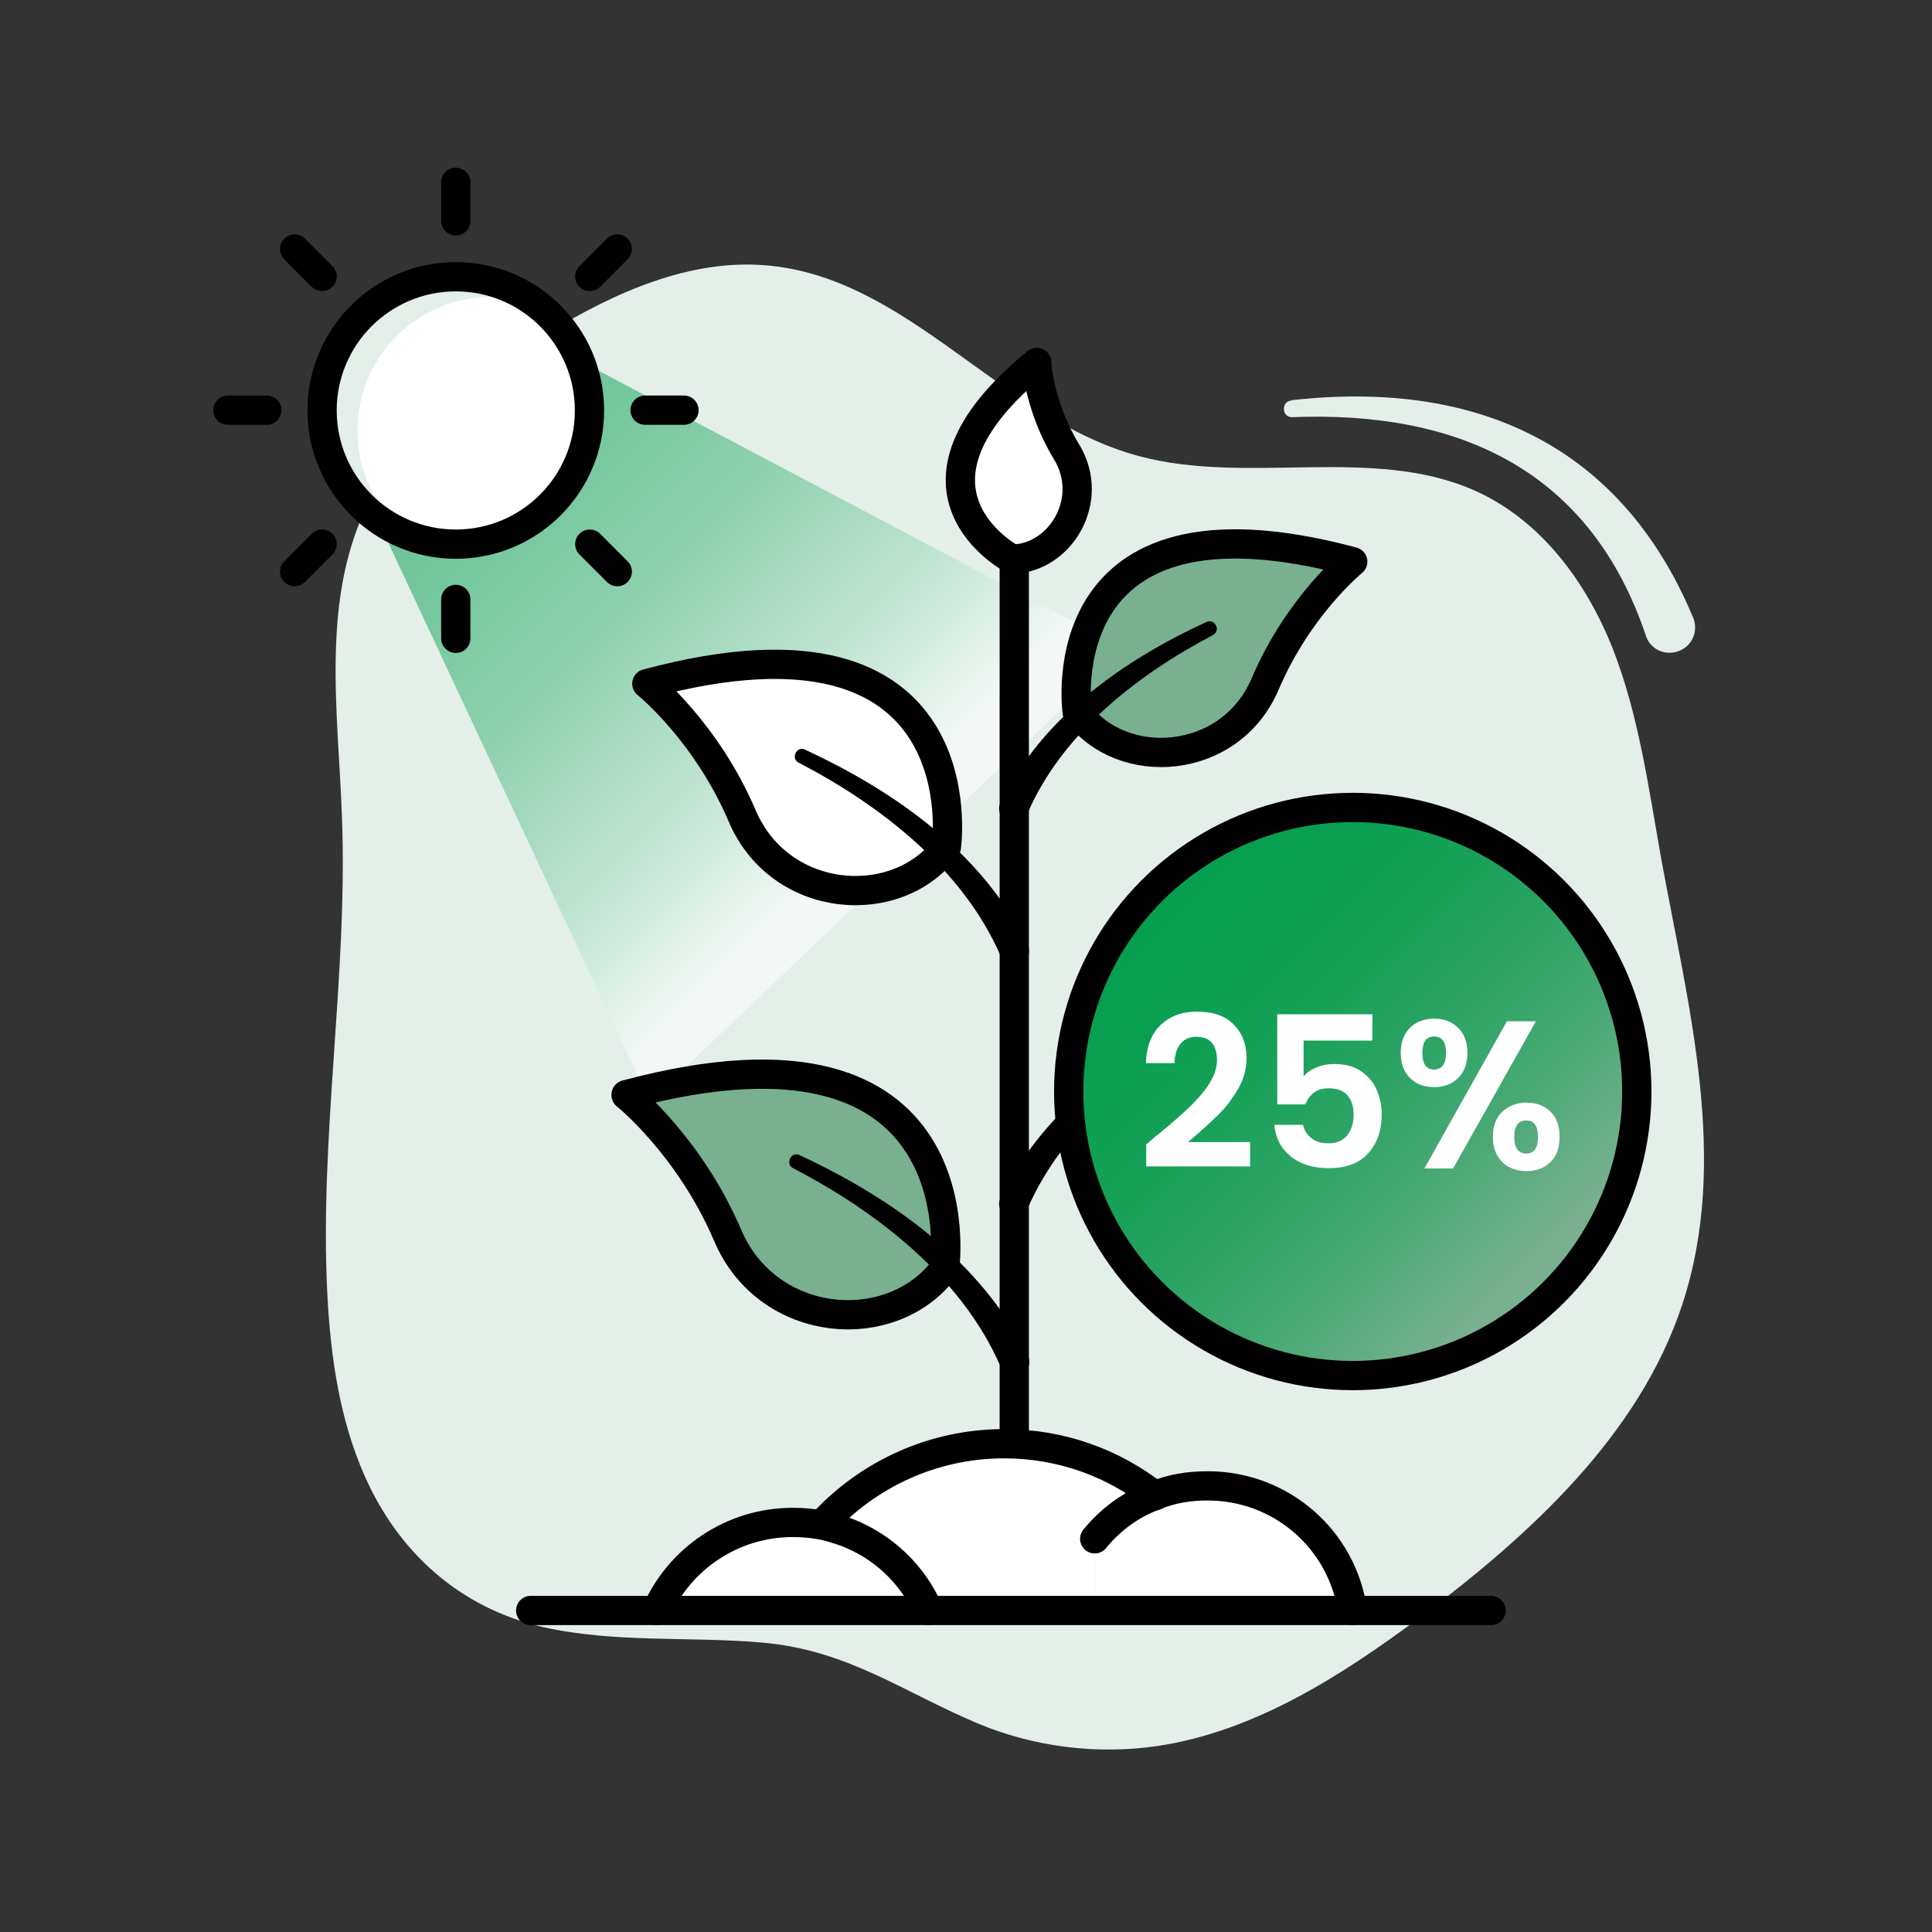 <svg viewBox="0 0 66.04 66.04" xmlns:xlink="http://www.w3.org/1999/xlink" xmlns="http://www.w3.org/2000/svg" data-sanitized-data-name="Layer 1" data-name="Layer 1" id="Layer_1">
  <rect x="0" y="0" width="66.04" height="66.04" fill="#333333" stroke="none"/>
  <defs>
    <style>
      .cls-1 {
        fill: none;
        stroke: #000;
        stroke-linecap: round;
        stroke-linejoin: round;
      }

      .cls-2 {
        fill: url(#linear-gradient);
      }

      .cls-2, .cls-3, .cls-4, .cls-5, .cls-6, .cls-7 {
        stroke-width: 0px;
      }

      .cls-3 {
        fill: #000;
      }

      .cls-4 {
        fill: #79b090;
      }

      .cls-8 {
        opacity: .57;
      }

      .cls-5 {
        fill: url(#linear-gradient-2);
      }

      .cls-6 {
        fill: #fff;
      }

      .cls-7 {
        fill: #e4efe9;
      }
    </style>
    <linearGradient gradientUnits="userSpaceOnUse" y2="28.72" x2="29.14" y1="12.34" x1="12.76" id="linear-gradient">
      <stop stop-color="#069f4f" offset="0"></stop>
      <stop stop-color="#0aa052" offset=".12"></stop>
      <stop stop-color="#17a55b" offset=".24"></stop>
      <stop stop-color="#2dae6a" offset=".37"></stop>
      <stop stop-color="#4cb980" offset=".51"></stop>
      <stop stop-color="#73c99c" offset=".64"></stop>
      <stop stop-color="#a3dbbe" offset=".78"></stop>
      <stop stop-color="#dbf1e5" offset=".92"></stop>
      <stop stop-color="#fff" offset="1"></stop>
    </linearGradient>
    <linearGradient gradientUnits="userSpaceOnUse" y2="43.29" x2="52.22" y1="30.78" x1="39.72" id="linear-gradient-2">
      <stop stop-color="#069f4f" offset="0"></stop>
      <stop stop-color="#0a9f51" offset=".17"></stop>
      <stop stop-color="#17a158" offset=".36"></stop>
      <stop stop-color="#2da465" offset=".56"></stop>
      <stop stop-color="#4ba976" offset=".77"></stop>
      <stop stop-color="#72af8c" offset=".97"></stop>
      <stop stop-color="#79b090" offset="1"></stop>
    </linearGradient>
  </defs>
  <g>
    <path d="M18.77,11.36c2.27-1.38,4.82-2.51,7.42-2.29,4.88.41,8.04,5.26,12.74,6.52,3.71,1,7.97-.37,11.46,1.17,2.28,1.01,3.84,3.14,4.74,5.42.89,2.28,1.22,4.74,1.65,7.15.92,5.06,2.36,10.32.72,15.27-1.46,4.43-5.16,7.84-8.97,10.69-2.69,2-5.64,3.89-8.95,4.39-2.09.31-4.25.03-6.16-.77-2.56-1.08-4.44-2.5-7.33-2.76-2.45-.22-5.07.02-7.51-.53-2.87-.65-4.97-2.57-6.12-5.18-.85-1.93-1.16-4.06-1.27-6.18-.28-5.42.7-10.88.5-16.31-.13-3.67-.76-7.57.97-10.89,1.2-2.3,3.37-3.98,5.59-5.39.17-.11.34-.21.51-.32Z" class="cls-7"></path>
    <path d="M44.15,13.68c6.21-.7,11.22,1.45,13.72,7.42.19.44,0,.95-.45,1.14s-.95,0-1.14-.45c-1.89-5.7-6.39-7.76-12.12-7.53-.36,0-.37-.56,0-.57h0Z" class="cls-7"></path>
  </g>
  <g>
    <g>
      <g class="cls-8">
        <polygon points="22.21 37.65 13.28 18.57 19.83 12.34 38.45 22.17 22.21 37.65" class="cls-2"></polygon>
      </g>
      <g>
        <g>
          <circle r="4.57" cy="14.03" cx="15.58" class="cls-6"></circle>
          <path d="M19.65,11.17c-.79-.64-1.77-1.02-2.86-1.02-2.53,0-4.57,2.05-4.57,4.57,0,1.09.38,2.07,1.02,2.86-1.05-.83-1.72-2.11-1.72-3.56,0-2.52,2.04-4.57,4.57-4.57,1.44,0,2.73.67,3.56,1.72Z" class="cls-7"></path>
          <circle r="4.57" cy="14.03" cx="15.58" class="cls-1"></circle>
        </g>
        <line y2="6.23" x2="15.58" y1="7.55" x1="15.58" class="cls-1"></line>
        <line y2="8.51" x2="10.07" y1="9.45" x1="11.01" class="cls-1"></line>
        <line y2="14.02" x2="7.79" y1="14.02" x1="9.12" class="cls-1"></line>
        <line y2="19.54" x2="10.07" y1="18.6" x1="11.01" class="cls-1"></line>
        <line y2="21.82" x2="15.58" y1="20.49" x1="15.58" class="cls-1"></line>
        <line y2="19.54" x2="21.1" y1="18.6" x1="20.16" class="cls-1"></line>
        <line y2="14.02" x2="23.38" y1="14.02" x1="22.05" class="cls-1"></line>
        <line y2="8.51" x2="21.1" y1="9.45" x1="20.16" class="cls-1"></line>
      </g>
    </g>
    <g>
      <g>
        <line y2="19.12" x2="34.67" y1="48.98" x1="34.67" class="cls-1"></line>
        <g>
          <g>
            <path d="M21.4,37.43c12.19-3.28,10.89,5.93,10.89,5.93-1.77,2.41-6.04,2.11-7.42-1.13-1.31-3.07-3.47-4.79-3.47-4.79Z" class="cls-4"></path>
            <path d="M21.4,37.43s2.16,1.73,3.47,4.79c1.38,3.25,5.65,3.54,7.42,1.13,0,0,1.3-9.2-10.89-5.93Z" class="cls-1"></path>
          </g>
          <path d="M34.21,46.73c-1.32-3.05-4.2-5.29-7.1-6.8-.28-.14-.07-.58.21-.45,3.18,1.48,6.19,3.61,7.81,6.85.29.61-.66,1.03-.91.4h0Z" class="cls-3"></path>
        </g>
        <g>
          <path d="M47.07,32.12s-1.99,1.6-3.21,4.45c-1.28,3.01-5.25,3.28-6.89,1.05,0,0-1.21-8.54,10.1-5.5Z" class="cls-1"></path>
          <path d="M34.21,40.91c1.55-3.11,4.45-5.16,7.51-6.57.13-.06.27,0,.33.13.06.13,0,.27-.13.33-2.78,1.45-5.53,3.61-6.8,6.52-.25.62-1.21.21-.91-.4h0Z" class="cls-3"></path>
        </g>
        <g>
          <g>
            <path d="M46.24,19.2s-1.85,1.5-2.99,4.17c-1.19,2.81-4.9,3.06-6.43.97,0,0-1.13-7.97,9.42-5.14Z" class="cls-4"></path>
            <path d="M46.24,19.2s-1.85,1.5-2.99,4.17c-1.19,2.81-4.9,3.06-6.43.97,0,0-1.13-7.97,9.42-5.14Z" class="cls-1"></path>
          </g>
          <path d="M34.21,27.4c1.46-2.91,4.17-4.82,7.03-6.14.13-.06.27,0,.33.13.06.13,0,.27-.13.33-2.59,1.36-5.15,3.37-6.32,6.09-.25.63-1.21.21-.91-.4h0Z" class="cls-3"></path>
        </g>
        <g>
          <path d="M36.46,15.45c1,1.65-.23,3.64-1.86,3.66,0,0-4.5-2.36.84-6.72,0,0,.08,1.5,1.03,3.06Z" class="cls-6"></path>
          <path d="M35.43,12.39s.08,1.5,1.03,3.06c1,1.65-.23,3.64-1.86,3.66,0,0-4.5-2.36.84-6.72Z" class="cls-1"></path>
        </g>
        <g>
          <g>
            <path d="M22.11,23.37c11.46-3.08,10.24,5.58,10.24,5.58-1.66,2.26-5.68,1.99-6.98-1.06-1.24-2.9-3.26-4.52-3.26-4.52Z" class="cls-6"></path>
            <path d="M22.11,23.37s2.02,1.62,3.26,4.52c1.3,3.05,5.32,3.32,6.98,1.06,0,0,1.22-8.66-10.24-5.58Z" class="cls-1"></path>
          </g>
          <path d="M34.21,32.69c-1.28-2.96-4.08-5.15-6.91-6.62-.28-.14-.07-.58.21-.45,3.1,1.44,6.04,3.51,7.61,6.66.29.61-.66,1.03-.91.4h0Z" class="cls-3"></path>
        </g>
      </g>
      <g>
        <g>
          <path d="M46.23,55.05h-8.81v-2.45c.54-.66,1.25-1.17,2.06-1.48.55-.23,1.16-.33,1.8-.33,2.52,0,4.61,1.84,4.95,4.26Z" class="cls-6"></path>
          <path d="M39.47,51.12c-.82.3-1.52.82-2.06,1.48v2.45h-5.67c-.53-1.22-1.55-2.2-2.82-2.68-.26-.09-.53-.18-.82-.24v-.05c1.55-1.67,3.76-2.73,6.21-2.73,1.95,0,3.74.66,5.16,1.78Z" class="cls-6"></path>
          <path d="M31.74,55.05h-9.29c.79-1.78,2.58-3.01,4.65-3.01.35,0,.68.03,1,.09.28.06.55.15.82.24,1.27.48,2.28,1.46,2.82,2.68Z" class="cls-6"></path>
        </g>
        <g>
          <polyline points="18.14 55.05 21.58 55.05 22.45 55.05 31.74 55.05 32.26 55.05 36.66 55.05 37.41 55.05 45.76 55.05 46.23 55.05 50.97 55.05" class="cls-1"></polyline>
          <path d="M31.74,55.05c-.53-1.22-1.55-2.2-2.82-2.68-.26-.09-.53-.18-.82-.24-.32-.06-.66-.09-1-.09-2.07,0-3.86,1.24-4.65,3.01" class="cls-1"></path>
          <path d="M46.23,55.05c-.35-2.42-2.43-4.26-4.95-4.26-.64,0-1.25.1-1.8.33-.82.3-1.52.82-2.06,1.48" class="cls-1"></path>
          <path d="M28.12,52.08c1.54-1.67,3.75-2.73,6.2-2.73,1.95,0,3.74.66,5.16,1.78" class="cls-1"></path>
        </g>
      </g>
    </g>
    <g>
      <g>
        <circle r="9.71" cy="37.31" cx="46.24" class="cls-5"></circle>
        <circle r="9.71" cy="37.31" cx="46.24" class="cls-1"></circle>
      </g>
      <g>
        <path d="M39.55,38.81c.46-.38.83-.7,1.1-.96.27-.26.5-.52.68-.8.18-.28.27-.55.27-.82,0-.25-.06-.44-.17-.58-.12-.14-.29-.21-.53-.21s-.42.08-.55.24c-.13.16-.2.38-.2.66h-.98c.02-.58.19-1.01.51-1.31.32-.3.73-.45,1.23-.45.55,0,.97.14,1.26.44.29.29.44.67.44,1.15,0,.37-.1.73-.3,1.07-.2.34-.43.64-.69.89-.26.25-.6.56-1.01.91h2.12v.83h-3.55v-.75l.37-.32Z" class="cls-6"></path>
        <path d="M46.89,35.57h-2.33v1.23c.1-.13.24-.23.43-.31.19-.08.39-.12.6-.12.38,0,.7.08.94.25.24.17.42.38.53.64.11.26.17.54.17.84,0,.55-.16.99-.47,1.33s-.76.5-1.34.5c-.55,0-.98-.14-1.31-.41-.33-.27-.51-.63-.55-1.07h.98c.04.19.14.34.29.46.15.12.34.17.58.17.28,0,.5-.09.64-.27.14-.18.22-.41.22-.7s-.07-.52-.22-.68c-.15-.16-.36-.23-.64-.23-.2,0-.37.05-.5.15-.13.1-.23.24-.29.4h-.96v-3.08h3.25v.88Z" class="cls-6"></path>
        <path d="M48.2,35.13c.21-.21.49-.31.82-.31s.61.1.82.31c.21.21.32.49.32.86s-.11.66-.32.86c-.21.21-.49.31-.82.31s-.61-.1-.82-.31-.32-.49-.32-.86.11-.65.32-.86ZM48.62,35.99c0,.38.13.57.4.57.13,0,.23-.05.3-.14s.11-.24.11-.43c0-.37-.14-.56-.41-.56s-.4.19-.4.56ZM52.5,34.91l-2.83,5.03h-.98l2.82-5.03h.98ZM51.36,38c.21-.2.49-.31.82-.31s.61.1.82.31.31.49.31.86-.1.66-.31.86c-.21.21-.48.31-.82.31s-.62-.1-.83-.31c-.21-.21-.32-.49-.32-.86s.11-.65.32-.86ZM51.76,38.86c0,.38.14.57.41.57s.4-.19.4-.57-.13-.56-.4-.56-.41.19-.41.56Z" class="cls-6"></path>
      </g>
    </g>
  </g>
</svg>